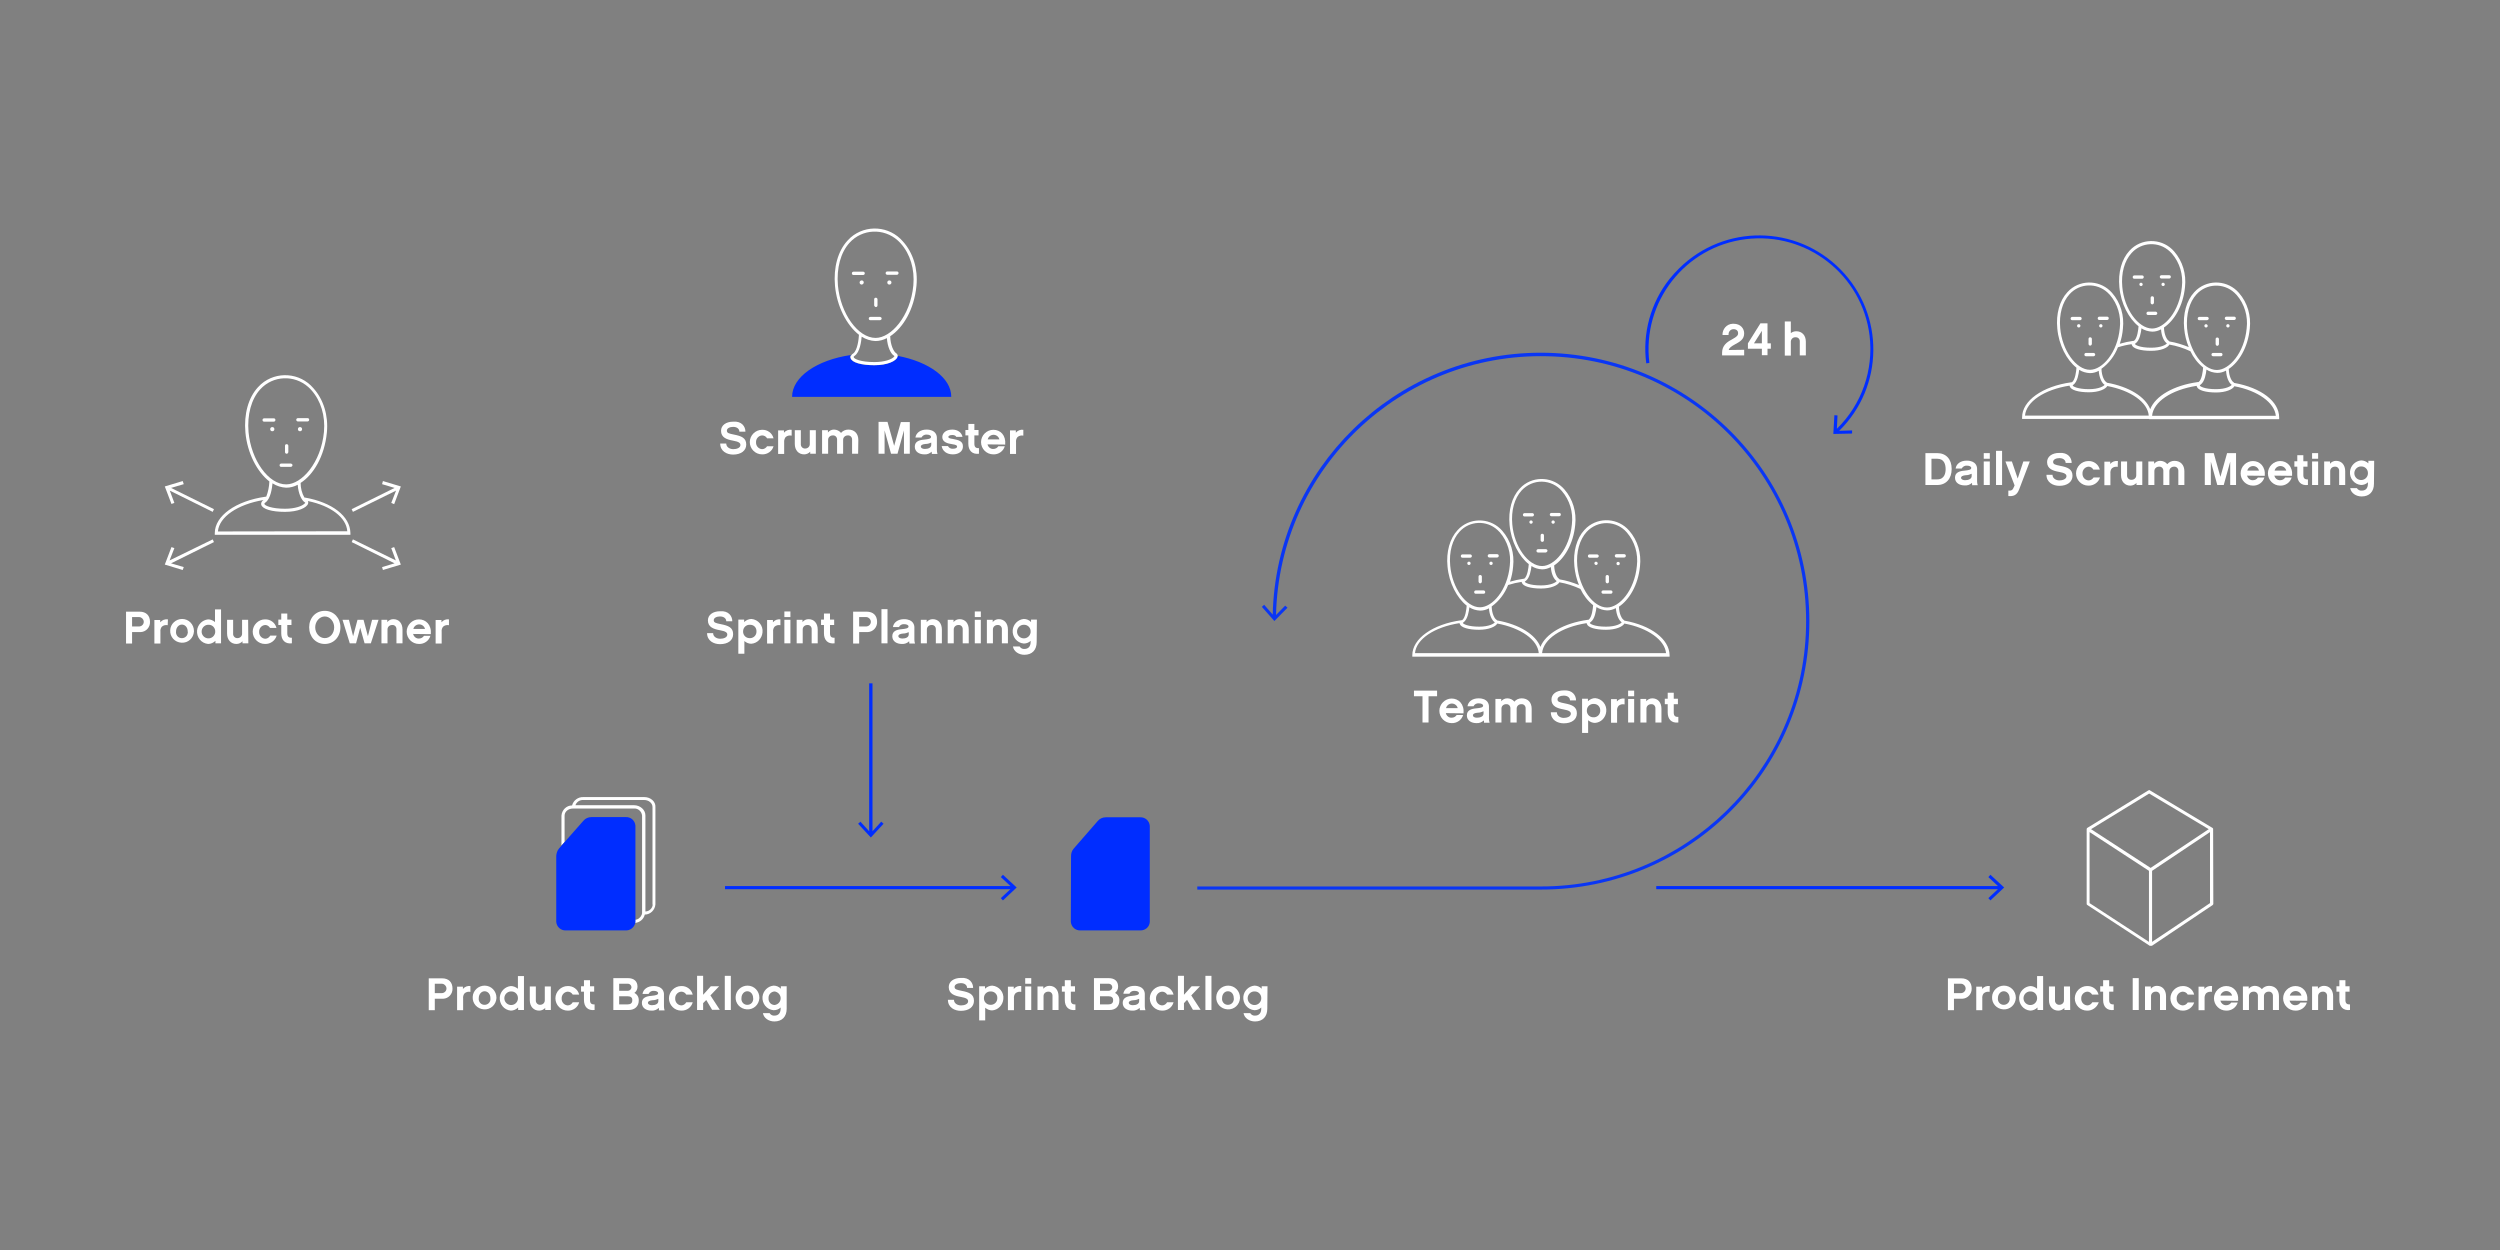 <?xml version="1.0" encoding="utf-8"?>
<!-- Generator: Adobe Illustrator 25.3.1, SVG Export Plug-In . SVG Version: 6.00 Build 0)  -->
<svg version="1.1" id="Ebene_1" xmlns="http://www.w3.org/2000/svg" xmlns:xlink="http://www.w3.org/1999/xlink" x="0px" y="0px"
	 viewBox="0 0 1200 600" style="enable-background:new 0 0 1200 600;" xml:space="preserve">
<rect x="0" y="0" width="1200" height="600" fill="#808080" stroke="none"/>
<style type="text/css">
	.st0{fill:#FFFFFF;}
	.st1{fill:none;}
	.st2{fill:#002DFF;}
	.st3{fill:#0A36F4;}
</style>
<g id="Illustration">
	<path class="st0" d="M1062.3,397.9c0-0.1,0-0.2-0.1-0.2c0,0,0-0.1,0-0.1l0,0c-0.1-0.1-0.1-0.2-0.2-0.2l0,0l-30-18
		c-0.2-0.2-0.5-0.2-0.8,0l-29.3,18l0,0c-0.1,0.1-0.2,0.1-0.2,0.2l0,0c0,0,0,0.1,0,0.1c0,0.1-0.1,0.2-0.1,0.2c0,0,0,0,0,0v35.9
		c0,0.3,0.1,0.5,0.3,0.6l30,19.6h0.1h0.1c0.1,0,0.2,0,0.3,0c0.1,0,0.2,0,0.3,0h0.1h0.1l29.2-19.6c0.2-0.1,0.3-0.4,0.3-0.6
		L1062.3,397.9C1062.3,398,1062.3,398,1062.3,397.9z M1031.6,380.9l28.6,17.1l-27.9,18.6l-28.6-18.6L1031.6,380.9z M1003,399.4
		l28.5,18.6v34.1l-28.5-18.6V399.4z M1033,452.1V418l27.8-18.6v34.1L1033,452.1z"/>
	<path class="st1" d="M419.6,173.8c4.9,0,8.3-1.3,9.4-2.5c0.1-0.1,0.2-0.3,0.2-0.4c0,0-0.1-0.1-0.1-0.1c-1.5-1-3.2-4.3-3.5-8.5
		c-1.7,0.9-3.6,1.4-5.5,1.4c-2.4-0.1-4.6-0.8-6.6-2.1c-0.2,2.2-0.8,7.5-3.4,9.2c-0.1,0.1-0.6,0.4-0.5,0.7
		C409.9,172.3,413.1,173.8,419.6,173.8z"/>
	<path class="st1" d="M438.3,137c0.7-7.7-1.5-15.1-6.1-20.2c-5.9-6.8-16.2-7.6-23-1.8c-0.5,0.4-1,0.9-1.4,1.4
		c-4.3,4.7-6.4,12.2-5.6,20.5c1.2,13.4,9.6,25.2,18.1,25.2C427.6,162.2,436.9,151.8,438.3,137z M426.8,136.6c-0.6,0-1-0.4-1-1
		s0.4-1,1-1s1,0.4,1,1C427.8,136.2,427.4,136.6,426.8,136.6L426.8,136.6z M425.8,130.4h4.6c0.4,0,0.8,0.3,0.8,0.8s-0.3,0.8-0.8,0.8
		h-4.6c-0.4,0-0.8-0.3-0.8-0.8S425.4,130.4,425.8,130.4z M419.6,143.7c0-0.4,0.3-0.8,0.8-0.8s0.8,0.3,0.8,0.8v2.9
		c0,0.4-0.3,0.8-0.8,0.8s-0.8-0.3-0.8-0.8V143.7z M413.6,136.7c-0.6,0-1-0.4-1-1s0.4-1,1-1s1,0.4,1,1
		C414.6,136.2,414.1,136.6,413.6,136.7L413.6,136.7z M414.3,131.9h-4.6c-0.4,0-0.8-0.3-0.8-0.8s0.3-0.8,0.8-0.8h4.6
		c0.4,0,0.8,0.3,0.8,0.8S414.7,131.9,414.3,131.9z M417.1,152.9c0-0.4,0.3-0.7,0.8-0.8h4.6c0.4,0,0.8,0.3,0.8,0.8s-0.3,0.8-0.8,0.8
		h-4.5C417.5,153.6,417.1,153.3,417.1,152.9L417.1,152.9z"/>
	<path class="st2" d="M430.8,170.8c0,0.2,0,0.3-0.1,0.5c-0.6,2-4.9,4-11.1,4s-10.8-1.3-11.4-3.4c-0.2-0.5-0.1-1.1,0.2-1.5
		c-16.3,2.4-28.2,10.5-28.2,20.1h76.4C456.7,181.4,445.8,173.6,430.8,170.8z"/>
	<path class="st0" d="M408.3,171.9c0.6,2.1,5.1,3.4,11.4,3.4s10.5-2,11.1-4c0-0.2,0.1-0.3,0.1-0.5c0-0.5-0.3-1-0.8-1.3
		c-1.1-0.7-2.7-3.8-2.8-8.1c6.1-4,11.5-12.7,12.6-24.2c0.8-8.1-1.6-15.9-6.5-21.3c-6.4-7.5-17.7-8.3-25.1-1.9c-0.5,0.5-1,1-1.5,1.5
		c-4.6,5-6.8,12.9-6,21.7c0.9,9.9,5.6,18.9,11.5,23.5l0,0c-0.1,2-0.7,7.5-2.8,9c-0.4,0.2-0.7,0.5-0.9,0.9
		C408.2,170.9,408.1,171.4,408.3,171.9z M402.2,137c-0.7-8.3,1.3-15.8,5.6-20.5c6.1-6.7,16.4-7.1,23.1-1.1c0.5,0.5,1,0.9,1.4,1.4
		c4.6,5.1,6.8,12.4,6.1,20.2c-1.4,14.8-10.7,25.2-18.1,25.2C411.8,162.2,403.4,150.4,402.2,137z M410.2,170.8c2.6-1.7,3.2-7,3.4-9.2
		c2,1.3,4.3,2,6.6,2.1c1.9,0,3.8-0.5,5.5-1.4c0.3,4.3,1.9,7.6,3.5,8.5c0,0,0.1,0.1,0.1,0.1c0,0.2-0.1,0.3-0.2,0.4
		c-1.1,1.2-4.5,2.5-9.4,2.5c-6.5,0-9.7-1.5-9.9-2.3C409.6,171.2,410.1,170.9,410.2,170.8L410.2,170.8z"/>
	<path class="st0" d="M423.2,152.9c0-0.4-0.3-0.7-0.8-0.8h-4.6c-0.4,0-0.8,0.3-0.8,0.8s0.3,0.8,0.8,0.8h4.6
		C422.9,153.6,423.2,153.3,423.2,152.9z"/>
	<path class="st0" d="M414.3,130.4h-4.6c-0.4,0-0.8,0.3-0.8,0.8s0.3,0.8,0.8,0.8h4.6c0.4,0,0.8-0.3,0.8-0.8S414.7,130.4,414.3,130.4
		z"/>
	<path class="st0" d="M420.4,147.4c0.4,0,0.8-0.3,0.8-0.8v-2.9c0-0.4-0.3-0.8-0.8-0.8s-0.8,0.3-0.8,0.8v2.9
		C419.7,147,420,147.3,420.4,147.4C420.4,147.4,420.4,147.4,420.4,147.4z"/>
	<path class="st0" d="M413.6,134.6c-0.6,0-1,0.5-1,1c0,0.6,0.5,1,1,1s1-0.5,1-1C414.6,135,414.2,134.6,413.6,134.6z"/>
	<circle class="st0" cx="426.9" cy="135.6" r="1"/>
	<path class="st0" d="M425.9,131.9h4.6c0.4,0,0.8-0.3,0.8-0.8s-0.3-0.8-0.8-0.8h-4.6c-0.4,0-0.8,0.3-0.8,0.8
		S425.5,131.9,425.9,131.9z"/>
	<path class="st0" d="M712.9,284.2c0-0.4-0.3-0.8-0.8-0.8h-3.7c-0.4,0-0.8,0.3-0.8,0.8s0.3,0.8,0.8,0.8h3.7
		C712.6,285,712.9,284.7,712.9,284.2z"/>
	<path class="st0" d="M705.6,266.1H702c-0.4,0-0.8,0.3-0.8,0.8s0.3,0.8,0.8,0.8h3.7c0.4,0,0.8-0.3,0.8-0.8S706.1,266.1,705.6,266.1
		L705.6,266.1z"/>
	<path class="st0" d="M710.5,280c0.4,0,0.7-0.3,0.8-0.8v-2.4c0-0.4-0.3-0.8-0.8-0.8s-0.8,0.3-0.8,0.8v2.4
		C709.8,279.7,710.1,280,710.5,280z"/>
	<circle class="st0" cx="705.1" cy="270.4" r="0.8"/>
	<circle class="st0" cx="715.7" cy="270.4" r="0.8"/>
	<path class="st0" d="M714.9,267.6h3.7c0.4,0,0.8-0.3,0.8-0.8s-0.3-0.8-0.8-0.8h-3.7c-0.4,0-0.8,0.3-0.8,0.8
		S714.5,267.6,714.9,267.6z"/>
	<path class="st0" d="M769.5,285h3.7c0.4,0,0.8-0.3,0.8-0.8s-0.3-0.8-0.8-0.8h-3.7c-0.4,0-0.8,0.3-0.8,0.8S769.1,285,769.5,285z"/>
	<path class="st0" d="M767.4,266.9c0-0.4-0.3-0.7-0.8-0.8H763c-0.4,0-0.8,0.3-0.8,0.8s0.3,0.8,0.8,0.8h3.7
		C767.1,267.6,767.4,267.3,767.4,266.9z"/>
	<path class="st0" d="M771.5,280c0.4,0,0.8-0.3,0.8-0.8v-2.4c0-0.4-0.3-0.8-0.8-0.8s-0.8,0.3-0.8,0.8v2.4
		C770.8,279.7,771.1,280,771.5,280z"/>
	<path class="st0" d="M779.7,297.9c-0.1-0.2-0.3-0.3-0.4-0.4c-0.7-0.4-2.1-2.6-2.2-6.3c4.8-3.2,9.2-10.2,10.1-19.4
		c0.7-6.2-1.1-12.4-5.2-17.1c-5.2-6-14.3-6.7-20.3-1.5c-0.4,0.4-0.8,0.8-1.2,1.2c-3.7,4-5.5,10.4-4.8,17.4c0.3,3.1,1,6.1,2.2,9
		c-3-1.2-6.1-2.2-9.3-2.7c-0.1-0.2-0.3-0.3-0.4-0.4c-0.7-0.4-2.1-2.6-2.2-6.3c4.8-3.2,9.2-10.2,10.1-19.4c0.7-6.2-1.1-12.4-5.2-17.1
		c-5.2-6-14.3-6.7-20.3-1.5c-0.4,0.4-0.8,0.8-1.2,1.2c-3.7,4-5.5,10.4-4.8,17.4c0.7,7.9,4.5,15.1,9.2,18.8c-0.1,1.5-0.6,5.9-2.2,7h0
		c-0.1,0-0.2,0-0.3,0c-2.2,0.3-4.4,0.8-6.5,1.4c0.8-2.4,1.3-4.8,1.5-7.3c0.7-6.2-1.1-12.4-5.2-17.1c-5.2-6-14.3-6.7-20.3-1.5
		c-0.4,0.4-0.8,0.8-1.2,1.2c-3.7,4-5.5,10.4-4.8,17.4c0.7,7.9,4.5,15.1,9.2,18.8c-0.1,1.6-0.6,5.9-2.2,7l0,0c-0.1,0-0.2,0-0.3,0
		c-13.9,1.9-23.6,8.9-23.6,16.8v0.7h61l0,0h62.5v-0.8C801.2,306.8,792.6,300.2,779.7,297.9z M778.4,298.7c-0.3,0.6-2.7,2.1-7.5,2.1
		c-5.7,0-7.8-1.4-7.8-1.8c0,0,0.1-0.2,0.4-0.4c2-1.4,2.6-5.3,2.8-7.2c1.5,1,3.3,1.5,5.1,1.6c1.5,0,2.9-0.4,4.2-1.1
		C775.9,295.3,777.1,297.8,778.4,298.7z M761.6,255.3c2.5-2.7,6.1-4.3,9.8-4.2c3.7,0.1,7.1,1.7,9.5,4.5c3.8,4.4,5.5,10.2,4.8,16
		c-1.1,11.8-8.4,20-14.3,20c-6.7,0-13.3-9.3-14.3-20C756.5,265,758.2,259,761.6,255.3L761.6,255.3z M725.9,251.7
		c-0.6-6.6,1-12.5,4.5-16.3c2.5-2.7,6.1-4.3,9.8-4.2c3.7,0.1,7.1,1.7,9.5,4.5c3.8,4.4,5.5,10.2,4.8,16c-1.1,11.8-8.4,20-14.3,20
		C733.5,271.7,726.8,262.3,725.9,251.7z M732.3,278.9c2-1.4,2.6-5.3,2.8-7.2c1.5,1,3.3,1.5,5.1,1.6c1.5,0,2.9-0.4,4.2-1.1
		c0.2,3.3,1.5,5.9,2.8,6.7c-0.3,0.6-2.7,2.1-7.5,2.1c-5.7,0-7.8-1.4-7.8-1.8C731.9,279.2,732,279,732.3,278.9L732.3,278.9z
		 M730.4,279.3c0,0.1,0,0.3,0.1,0.4c0.5,1.7,4.1,2.8,9.2,2.8c4.7,0,8-1.5,8.8-3c3.5,0.6,6.9,1.7,10.1,3.2l0,0c1.4,3,3.5,5.7,6.1,7.8
		c-0.1,1.6-0.6,5.9-2.2,7l0,0c-0.1,0-0.2,0-0.3,0c-11.6,1.6-20.3,6.7-22.8,13c-2.3-5.9-10.1-10.8-20.8-12.7
		c-0.1-0.2-0.3-0.3-0.4-0.4c-0.7-0.4-2.1-2.6-2.2-6.3c3.6-2.6,6.3-6.2,7.9-10.3C726.1,280.1,728.3,279.6,730.4,279.3L730.4,279.3z
		 M696.1,271.5c-0.6-6.6,1-12.5,4.5-16.3c4.8-5.3,13-5.6,18.2-0.8c0.4,0.4,0.7,0.7,1.1,1.1c3.8,4.4,5.5,10.2,4.8,16
		c-1.1,11.8-8.4,20-14.3,20C703.7,291.5,697,282.2,696.1,271.5L696.1,271.5z M702.5,298.7c2-1.4,2.6-5.3,2.8-7.2
		c1.5,1,3.3,1.5,5.2,1.6c1.5,0,2.9-0.4,4.2-1.1c0.2,3.3,1.5,5.9,2.8,6.7c-0.3,0.6-2.7,2.1-7.5,2.1c-5.3,0-7.8-1.3-7.8-1.8
		C702.1,299,702.2,298.9,702.5,298.7L702.5,298.7z M679.2,313.5c0.6-6.7,9.2-12.5,21.4-14.4c0,0.1,0,0.3,0.1,0.4
		c0.5,1.7,4.2,2.8,9.2,2.8c4.7,0,8-1.5,8.8-3c11.3,2.1,19.4,7.8,19.9,14.2L679.2,313.5z M740.2,313.5c0.6-6.7,9.2-12.5,21.4-14.4
		c0,0.1,0,0.3,0.1,0.4c0.5,1.7,4.1,2.8,9.2,2.8c4.7,0,8-1.5,8.8-3c11.3,2.1,19.4,7.9,20,14.2L740.2,313.5z"/>
	<path class="st0" d="M766.1,269.6c-0.5,0-0.8,0.4-0.8,0.8s0.4,0.8,0.8,0.8c0.5,0,0.8-0.4,0.8-0.8c0,0,0,0,0,0
		C766.9,270,766.6,269.7,766.1,269.6z"/>
	<circle class="st0" cx="776.7" cy="270.5" r="0.8"/>
	<path class="st0" d="M775.9,267.6h3.7c0.4,0,0.8-0.3,0.8-0.8s-0.3-0.8-0.8-0.8h-3.7c-0.4,0-0.8,0.3-0.8,0.8
		S775.5,267.6,775.9,267.6z"/>
	<path class="st0" d="M742.8,264.4c0-0.4-0.3-0.8-0.8-0.8h-3.7c-0.4,0-0.8,0.3-0.8,0.8s0.3,0.8,0.8,0.8h3.7
		C742.4,265.1,742.7,264.8,742.8,264.4z"/>
	<path class="st0" d="M735.5,246.3h-3.7c-0.4,0-0.8,0.3-0.8,0.8s0.3,0.8,0.8,0.8h3.7c0.4,0,0.8-0.3,0.8-0.8S735.9,246.3,735.5,246.3
		z"/>
	<path class="st0" d="M740.3,260.1c0.4,0,0.8-0.3,0.8-0.8V257c0-0.4-0.3-0.8-0.8-0.8s-0.8,0.3-0.8,0.8v2.4
		C739.6,259.8,739.9,260.1,740.3,260.1C740.3,260.1,740.3,260.1,740.3,260.1z"/>
	<path class="st0" d="M734.9,249.8c-0.5,0-0.8,0.4-0.8,0.8v0c0,0.5,0.4,0.8,0.8,0.8c0.5,0,0.8-0.4,0.8-0.8S735.4,249.8,734.9,249.8
		C734.9,249.8,734.9,249.8,734.9,249.8z"/>
	<path class="st0" d="M745.5,249.8c-0.5,0-0.8,0.4-0.8,0.8v0c0,0.5,0.4,0.8,0.8,0.8c0.5,0,0.8-0.4,0.8-0.8
		C746.3,250.1,745.9,249.8,745.5,249.8z"/>
	<path class="st0" d="M744.7,247.8h3.7c0.4,0,0.8-0.3,0.8-0.8s-0.3-0.8-0.8-0.8h-3.7c-0.4,0-0.8,0.3-0.8,0.8
		S744.3,247.8,744.7,247.8z"/>
	<path class="st0" d="M1005.7,170.2c0-0.4-0.3-0.7-0.7-0.8c0,0,0,0,0,0h-3.7c-0.4,0-0.8,0.3-0.8,0.8s0.3,0.8,0.8,0.8l0,0h3.7
		C1005.4,170.9,1005.7,170.6,1005.7,170.2z"/>
	<path class="st0" d="M998.4,152.1h-3.7c-0.4,0-0.8,0.3-0.8,0.8s0.3,0.8,0.8,0.8h3.7c0.4,0,0.8-0.3,0.8-0.8S998.8,152.1,998.4,152.1
		z"/>
	<path class="st0" d="M1003.3,165.9c0.4,0,0.7-0.3,0.8-0.8v-2.4c0-0.4-0.3-0.8-0.8-0.8s-0.8,0.3-0.8,0.8v2.4
		C1002.5,165.6,1002.9,165.9,1003.3,165.9z"/>
	<circle class="st0" cx="997.8" cy="156.4" r="0.8"/>
	<circle class="st0" cx="1008.4" cy="156.4" r="0.8"/>
	<path class="st0" d="M1007.7,153.6h3.7c0.4,0,0.8-0.3,0.8-0.8s-0.3-0.8-0.8-0.8h-3.7c-0.4,0-0.8,0.3-0.8,0.8
		S1007.2,153.6,1007.7,153.6z"/>
	<path class="st0" d="M1062.3,171h3.7c0.4,0,0.8-0.3,0.8-0.8s-0.3-0.8-0.8-0.8h-3.7c-0.4,0-0.8,0.3-0.8,0.8S1061.9,171,1062.3,171
		L1062.3,171z"/>
	<path class="st0" d="M1060.2,152.9c0-0.4-0.3-0.8-0.8-0.8h-3.7c-0.4,0-0.8,0.3-0.8,0.8s0.3,0.8,0.8,0.8h3.7
		C1059.8,153.6,1060.2,153.3,1060.2,152.9C1060.2,152.9,1060.2,152.9,1060.2,152.9z"/>
	<path class="st0" d="M1064.3,166c0.4,0,0.7-0.3,0.8-0.8v-2.4c0-0.4-0.3-0.8-0.8-0.8s-0.8,0.3-0.8,0.8v2.4
		C1063.6,165.7,1063.9,166,1064.3,166z"/>
	<path class="st0" d="M1072.4,183.8c-0.1-0.2-0.3-0.3-0.4-0.4c-0.7-0.4-2.1-2.6-2.2-6.3c4.8-3.2,9.2-10.2,10.1-19.4
		c0.7-6.2-1.1-12.4-5.2-17.1c-5.2-6-14.3-6.7-20.3-1.5c-0.4,0.4-0.8,0.8-1.2,1.2c-3.7,4-5.5,10.4-4.8,17.4c0.3,3.1,1,6.1,2.2,8.9
		c-3-1.2-6.1-2.2-9.3-2.7c-0.1-0.2-0.3-0.3-0.4-0.4c-0.7-0.4-2.1-2.6-2.2-6.3c4.8-3.2,9.2-10.2,10.1-19.4c0.7-6.2-1.1-12.4-5.2-17.1
		c-5.2-6-14.3-6.7-20.3-1.5c-0.4,0.4-0.8,0.8-1.2,1.2c-3.7,4-5.5,10.4-4.8,17.4c0.7,7.9,4.5,15.1,9.2,18.8c-0.1,1.5-0.6,5.9-2.2,7
		l0,0c-0.1,0-0.2,0-0.3,0c-2.2,0.3-4.4,0.8-6.5,1.4c0.8-2.4,1.3-4.8,1.5-7.3c0.7-6.2-1.1-12.4-5.2-17.1c-5.2-6-14.3-6.7-20.3-1.5
		c-0.4,0.4-0.8,0.8-1.2,1.2c-3.7,4-5.5,10.4-4.8,17.4c0.7,7.9,4.5,15.1,9.2,18.8c-0.1,1.6-0.6,5.9-2.2,7l0,0c-0.1,0-0.2,0-0.3,0
		c-13.9,1.9-23.6,8.9-23.6,16.8v0.8h61v0.1h62.4v-0.8C1094,192.7,1085.4,186.1,1072.4,183.8z M1071.2,184.7
		c-0.3,0.6-2.7,2.1-7.5,2.1c-5.7,0-7.8-1.4-7.8-1.8c0,0,0.1-0.2,0.4-0.4c2-1.4,2.6-5.3,2.8-7.2c1.5,1,3.3,1.5,5.2,1.6
		c1.5,0,2.9-0.4,4.2-1.1C1068.7,181.3,1069.9,183.8,1071.2,184.7z M1054.3,141.3c4.8-5.3,13-5.6,18.2-0.8c0.4,0.4,0.7,0.7,1.1,1.1
		c3.8,4.4,5.5,10.2,4.8,16c-1.1,11.8-8.4,20-14.3,20c-6.7,0-13.3-9.3-14.3-20C1049.3,150.9,1050.9,145,1054.3,141.3z M1018.7,137.7
		c-0.6-6.6,1-12.5,4.5-16.3c4.8-5.3,13-5.6,18.2-0.8c0.4,0.4,0.7,0.7,1.1,1.1c3.8,4.4,5.5,10.2,4.8,16c-1.1,11.8-8.4,20-14.3,20
		C1026.3,157.6,1019.6,148.3,1018.7,137.7L1018.7,137.7z M1025.1,164.8c2-1.4,2.6-5.3,2.8-7.2c1.5,1,3.3,1.5,5.2,1.6
		c1.5,0,2.9-0.4,4.2-1.1c0.2,3.3,1.5,5.9,2.8,6.7c-0.3,0.6-2.7,2.1-7.5,2.1c-5.7,0-7.8-1.4-7.8-1.8
		C1024.7,165.1,1024.8,165,1025.1,164.8L1025.1,164.8z M1023.2,165.2c0,0.1,0,0.3,0.1,0.4c0.5,1.7,4.1,2.8,9.2,2.8
		c4.7,0,8-1.4,8.8-3c3.5,0.6,6.9,1.7,10.1,3.2l0,0c1.4,3,3.5,5.7,6.1,7.8c-0.1,1.6-0.6,5.9-2.2,7h-0.1c-0.1,0-0.2,0-0.3,0
		c-11.6,1.6-20.3,6.7-22.8,13c-2.3-5.9-10.1-10.8-20.8-12.7c-0.1-0.2-0.3-0.3-0.4-0.4c-0.7-0.4-2.1-2.6-2.2-6.3
		c3.6-2.6,6.3-6.2,7.9-10.3C1018.8,166,1021,165.5,1023.2,165.2L1023.2,165.2z M988.9,157.5c-0.6-6.6,1-12.5,4.5-16.3
		c4.8-5.3,13-5.6,18.2-0.8c0.4,0.4,0.7,0.7,1.1,1.1c3.8,4.4,5.5,10.2,4.8,16c-1.1,11.8-8.4,20-14.3,20
		C996.5,177.5,989.8,168.1,988.9,157.5L988.9,157.5z M995.2,184.7c2-1.4,2.6-5.3,2.8-7.2c1.5,1,3.3,1.5,5.2,1.6
		c1.5,0,2.9-0.4,4.2-1.1c0.2,3.3,1.5,5.9,2.8,6.7c-0.3,0.6-2.7,2.1-7.5,2.1c-5.3,0-7.8-1.3-7.8-1.8
		C994.9,185,994.9,184.9,995.2,184.7L995.2,184.7z M972,199.5c0.6-6.7,9.2-12.5,21.4-14.4c0,0.1,0,0.3,0.1,0.4
		c0.5,1.7,4.1,2.8,9.2,2.8c4.7,0,8-1.5,8.8-3c11.3,2.1,19.4,7.8,19.9,14.2L972,199.5z M1033,199.6c0.6-6.7,9.2-12.5,21.4-14.4
		c0,0.1,0,0.3,0.1,0.4c0.5,1.7,4.2,2.8,9.2,2.8c4.7,0,8-1.5,8.8-3c11.3,2.1,19.3,7.9,19.9,14.2L1033,199.6z"/>
	<path class="st0" d="M1058.9,155.6c-0.5,0-0.8,0.4-0.8,0.8c0,0.5,0.4,0.8,0.8,0.8c0.5,0,0.8-0.4,0.8-0.8c0,0,0,0,0,0
		C1059.7,156,1059.3,155.6,1058.9,155.6z"/>
	<circle class="st0" cx="1069.4" cy="156.4" r="0.8"/>
	<path class="st0" d="M1068.7,153.6h3.7c0.4,0,0.8-0.3,0.8-0.8s-0.3-0.8-0.8-0.8h-3.7c-0.4,0-0.8,0.3-0.8,0.8
		S1068.3,153.6,1068.7,153.6z"/>
	<path class="st0" d="M1035.5,150.4c0-0.4-0.3-0.7-0.7-0.8c0,0,0,0,0,0h-3.7c-0.4,0-0.8,0.3-0.8,0.8s0.3,0.8,0.8,0.8h3.7
		C1035.2,151.1,1035.5,150.8,1035.5,150.4z"/>
	<path class="st0" d="M1028.2,132.2h-3.7c-0.4,0-0.8,0.3-0.8,0.8s0.3,0.8,0.8,0.8h3.7c0.4,0,0.8-0.3,0.8-0.8
		S1028.7,132.2,1028.2,132.2z"/>
	<path class="st0" d="M1033.1,146.1c0.4,0,0.7-0.3,0.8-0.8V143c0-0.4-0.3-0.8-0.8-0.8s-0.8,0.3-0.8,0.8v2.4
		C1032.4,145.8,1032.7,146.1,1033.1,146.1z"/>
	<path class="st0" d="M1027.7,135.7c-0.5,0-0.8,0.4-0.8,0.8c0,0.5,0.4,0.8,0.8,0.8c0.5,0,0.8-0.4,0.8-0.8
		C1028.5,136.1,1028.1,135.7,1027.7,135.7C1027.7,135.7,1027.7,135.7,1027.7,135.7z"/>
	<path class="st0" d="M1038.3,135.7c-0.5,0-0.8,0.4-0.8,0.8c0,0.5,0.4,0.8,0.8,0.8c0.5,0,0.8-0.4,0.8-0.8
		C1039.1,136.1,1038.7,135.7,1038.3,135.7C1038.3,135.7,1038.3,135.7,1038.3,135.7z"/>
	<path class="st0" d="M1037.5,133.7h3.7c0.4,0,0.8-0.3,0.8-0.8s-0.3-0.8-0.8-0.8h-3.7c-0.4,0-0.8,0.3-0.8,0.8
		S1037.1,133.7,1037.5,133.7z"/>
	<path class="st1" d="M309.3,384.1H280c-1.7-0.1-3.2,0.9-3.8,2.5h28.1c3,0,5.5,2.2,5.5,4.9v46.1c1.8-0.1,3.4-1.5,3.5-3.3v-46.7
		C313.2,385.6,311.5,384.1,309.3,384.1z"/>
	<path class="st1" d="M283.8,392.3h16.5c2.4-0.1,4.5,1.7,4.6,4.1v45.2c1.4-0.2,2.6-1.1,3.1-2.4c0-0.1,0.1-0.2,0.1-0.4
		c0-0.2,0.1-0.3,0.1-0.5v-46.7c-0.2-2-2-3.5-4-3.4H275c-2.2,0-4,1.5-4,3.4v12.7l8.9-10.1C280.9,392.9,282.3,392.3,283.8,392.3z"/>
	<path class="st0" d="M309.3,382.6H280c-2.5-0.1-4.8,1.6-5.4,4c-2.7,0-4.9,2.2-5.1,4.9v14.4l1.5-1.7v-12.7c0-1.9,1.8-3.4,4-3.4h29.2
		c2-0.2,3.8,1.3,4,3.4v46.7c0,0.2,0,0.3-0.1,0.5c0,0.1,0,0.2-0.1,0.4c-0.5,1.3-1.7,2.3-3.1,2.4v0.9c0,0.2,0,0.4-0.1,0.6
		c2.3-0.2,4.2-1.8,4.7-4c2.7,0,4.9-2.2,5.1-4.9v-46.7C314.8,384.8,312.3,382.6,309.3,382.6z M313.3,434.2c-0.1,1.8-1.7,3.3-3.5,3.3
		v-46.1c0-2.7-2.5-4.9-5.5-4.9h-28.1c0.6-1.6,2.1-2.6,3.8-2.5h29.2c2.2,0,4,1.5,4,3.4V434.2z"/>
	<path class="st2" d="M305,441.5v-45.2c-0.2-2.4-2.2-4.2-4.6-4.1h-16.5c-1.5,0-2.9,0.6-3.9,1.8l-8.9,10.1l-1.5,1.7l-1.2,1.4
		c-0.9,1-1.3,2.3-1.4,3.6v31.7c0.2,2.4,2.2,4.2,4.6,4.1h28.7c2.2,0.1,4.1-1.4,4.6-3.5c0-0.2,0.1-0.4,0.1-0.6L305,441.5z"/>
	<path class="st2" d="M514,442.5c0.2,2.4,2.2,4.2,4.6,4.1h28.7c2.4,0.1,4.5-1.7,4.6-4.1v-46.1c-0.2-2.4-2.2-4.2-4.6-4.1h-16.5
		c-1.5,0-2.9,0.6-3.9,1.8l-11.5,13.2c-0.9,1-1.3,2.3-1.3,3.6L514,442.5z"/>
	<polygon class="st2" points="481.4,419.9 480.4,421 485,425.3 348,425.3 348,426.8 485,426.8 480.4,431.1 481.4,432.2 488,426 	"/>
	<polygon class="st2" points="955.4,419.9 954.4,421 959,425.3 795,425.3 795,426.8 959,426.8 954.4,431.1 955.4,432.2 962,426 	"/>
	<polygon class="st2" points="423,394.4 418.8,399 418.8,328 417.2,328 417.2,399 413,394.4 411.9,395.4 418,402 424.1,395.4 	"/>
	<path class="st0" d="M140.4,223.3c0-0.4-0.3-0.7-0.8-0.8H135c-0.4,0-0.8,0.3-0.8,0.8s0.3,0.8,0.8,0.8h4.6
		C140,224.1,140.4,223.7,140.4,223.3C140.4,223.3,140.4,223.3,140.4,223.3z"/>
	<path class="st0" d="M131.4,200.8h-4.6c-0.4,0-0.8,0.3-0.8,0.8s0.3,0.8,0.8,0.8h4.6c0.4,0,0.8-0.3,0.8-0.8S131.9,200.8,131.4,200.8
		z"/>
	<path class="st0" d="M137.6,217.8c0.4,0,0.7-0.3,0.8-0.8v-3c0-0.4-0.3-0.8-0.8-0.8s-0.8,0.3-0.8,0.8v3
		C136.8,217.4,137.1,217.8,137.6,217.8z"/>
	<path class="st0" d="M146.2,238.8h-0.1c-1.2-2.1-1.8-4.5-1.8-7c6.1-3.9,11.5-12.7,12.6-24.2c0.8-8.1-1.6-15.9-6.5-21.3
		c-6.4-7.5-17.7-8.3-25.1-1.9c-0.5,0.5-1,1-1.5,1.5c-4.6,5-6.8,12.9-6,21.7c0.9,9.9,5.6,18.9,11.5,23.5l0,0c-0.1,2.5-0.6,5-1.5,7.3
		c-0.1,0-0.2,0-0.2,0c-14.4,2-24.5,9.2-24.5,17.5v0.8h65.1v-0.8C168.1,247.8,159.5,241.1,146.2,238.8z M119.3,207.4
		c-0.7-8.3,1.3-15.8,5.6-20.5c6.1-6.7,16.4-7.1,23.1-1.1c0.5,0.5,1,0.9,1.4,1.4c4.6,5.1,6.8,12.4,6.1,20.1
		c-1.4,14.8-10.7,25.2-18.1,25.2C128.9,232.6,120.5,220.8,119.3,207.4L119.3,207.4z M130.8,232c2,1.3,4.3,2,6.6,2.1
		c1.9,0,3.8-0.5,5.5-1.4c0.3,4.3,1.9,7.6,3.5,8.5c0,0,0.1,0.1,0.1,0.1l0,0c0,0.2-0.1,0.3-0.3,0.4c-1.1,1.2-4.5,2.5-9.4,2.5
		c-6.5,0-9.7-1.5-9.9-2.3c-0.1-0.2,0.4-0.6,0.5-0.7C129.9,239.5,130.6,234.2,130.8,232z M104.6,255.1c0.6-7,9.4-13,21.9-15.1
		c-1.3,0.9-1.2,1.8-1.1,2.3c0.6,2.1,5.1,3.4,11.4,3.4s10.5-2,11.1-4c0.1-0.4,0.1-0.8-0.1-1.2c11.1,2.3,18.4,7.9,18.9,14.5
		L104.6,255.1z"/>
	<path class="st0" d="M130.7,205c-0.6,0-1,0.4-1,1s0.4,1,1,1s1-0.4,1-1S131.3,205,130.7,205z"/>
	<path class="st0" d="M144,205c-0.6,0-1,0.4-1,1s0.4,1,1,1s1-0.4,1-1S144.6,205,144,205z"/>
	<path class="st0" d="M143,202.3h4.6c0.4,0,0.8-0.3,0.8-0.8s-0.3-0.8-0.8-0.8H143c-0.4,0-0.8,0.3-0.8,0.8S142.6,202.3,143,202.3z"/>
	<polygon class="st0" points="169.4,245.7 190.1,235.5 187.8,241.4 189.2,242 192.4,233.5 183.8,230.9 183.4,232.4 189.4,234.2 
		168.8,244.4 	"/>
	<polygon class="st0" points="88.2,232.4 87.7,230.9 79.1,233.5 82.3,241.9 83.7,241.4 81.5,235.5 102.1,245.7 102.7,244.4 
		82.1,234.2 	"/>
	<polygon class="st0" points="187.8,263.1 190,269 169.4,258.9 168.8,260.2 189.4,270.4 183.4,272.2 183.8,273.6 192.4,271 
		189.2,262.6 	"/>
	<polygon class="st0" points="102.1,258.9 81.4,269 83.7,263.1 82.3,262.6 79.1,271 87.7,273.6 88.2,272.2 82.1,270.4 102.7,260.2 	
		"/>
	<path class="st2" d="M882.8,206.8c21.6-21.2,21.9-55.8,0.7-77.4s-55.8-21.9-77.4-0.7c-1.7,1.7-3.3,3.4-4.8,5.3
		c-9,11.4-13,26-11.1,40.4l1.5-0.2c-3.6-29.2,17.1-55.8,46.3-59.4c29.2-3.6,55.8,17.1,59.4,46.3c2,16.5-3.8,33.1-15.7,44.7l0.3-6.4
		l-1.5-0.1l-0.5,9l9-0.2v-1.5L882.8,206.8z"/>
	<path class="st0" d="M67,303.4h-3.6v5.5h-2.9v-15.3H67c3.2,0,5,1.9,5,4.9c0.1,2.6-1.9,4.8-4.5,4.9C67.4,303.4,67.2,303.4,67,303.4z
		 M63.4,296.2v4.5h3.5c1.2-0.1,2.2-1.1,2.1-2.4c-0.1-1.1-1-2-2.1-2.1H63.4z"/>
	<path class="st0" d="M80.5,300.1c-1-0.2-2,0-2.8,0.7c-0.6,0.7-0.8,1.6-0.7,2.5v5.6h-2.9v-11.3h2.8v1.1c0.9-1.1,2.3-1.6,3.7-1.4
		L80.5,300.1z"/>
	<path class="st0" d="M93.1,303.1c-0.2,3.2-2.8,5.6-6,5.4s-5.6-2.8-5.4-6c0.1-3,2.7-5.4,5.7-5.4c3.2,0,5.7,2.6,5.7,5.8
		C93.1,303,93.1,303.1,93.1,303.1z M90.1,303.1c0-2-1.3-3.3-2.8-3.3s-2.8,1.4-2.8,3.3c-0.2,1.5,0.8,3,2.4,3.2c1.5,0.2,3-0.8,3.2-2.4
		C90.2,303.7,90.2,303.4,90.1,303.1z"/>
	<path class="st0" d="M106.2,308.8h-2.8v-1.2c-0.9,0.9-2.2,1.5-3.5,1.5c-3.3-0.3-5.6-3.2-5.3-6.5c0.3-2.8,2.5-5,5.3-5.3
		c1.2,0,2.4,0.5,3.3,1.3v-6.1h2.9V308.8z M100.4,299.9c-1.8-0.2-3.4,1.1-3.6,2.9c-0.2,1.8,1.1,3.4,2.9,3.6c1.8,0.2,3.4-1.1,3.6-2.9
		c0-0.1,0-0.2,0-0.3C103.4,301.5,102.1,300,100.4,299.9L100.4,299.9z"/>
	<path class="st0" d="M119.2,308.8h-2.8v-1c-0.7,0.8-1.8,1.3-2.9,1.3c-2.7,0-4.5-2-4.5-5v-6.6h2.9v6.6c-0.1,1.1,0.7,2.1,1.8,2.2
		c0.1,0,0.2,0,0.3,0c1.2,0,2.2-0.9,2.2-2.1c0,0,0-0.1,0-0.1v-6.6h2.9L119.2,308.8z"/>
	<path class="st0" d="M127.2,309.1c-3.3,0-5.9-2.7-5.9-5.9s2.7-5.9,5.9-5.9c2.6-0.1,4.9,1.6,5.5,4.1h-3.1c-0.5-0.9-1.4-1.4-2.3-1.4
		c-1.7,0.1-3,1.6-2.9,3.3c-0.1,1.7,1.2,3.2,2.9,3.3c1,0,1.9-0.6,2.4-1.5h3.1C132.1,307.5,129.8,309.2,127.2,309.1z"/>
	<path class="st0" d="M140.1,308.8c-3.3,0.4-5.1-1.6-5.1-4.8v-4h-1.4v-2.6h1.4v-2.9h2.9v2.9h2v2.6h-2v4c0,1.6,0.7,2.2,2.2,2.1
		L140.1,308.8z"/>
	<path class="st0" d="M163.4,301.1c0,4.5-3.1,8-7.5,8s-7.5-3.5-7.5-8s3.1-7.9,7.5-7.9S163.4,296.7,163.4,301.1z M160.4,301.1
		c0-2.8-2-5.2-4.5-5.2s-4.6,2.4-4.6,5.2s2,5.2,4.6,5.2S160.4,304,160.4,301.1L160.4,301.1z"/>
	<path class="st0" d="M178,308.8h-3l-2.1-7.5l-2,7.5h-3l-3.5-11.3h3.1l2,7.9l2.1-7.9h2.9l2.1,7.9l2-7.9h3.1L178,308.8z"/>
	<path class="st0" d="M193.2,308.8h-2.9v-6.6c0.1-1.1-0.6-2.1-1.7-2.2c-0.1,0-0.2,0-0.4,0c-1.2,0-2.2,0.9-2.2,2.1c0,0,0,0.1,0,0.1
		v6.6h-2.9v-11.3h2.8v1.1c0.7-0.9,1.8-1.4,2.9-1.4c2.7,0,4.4,2,4.4,5V308.8z"/>
	<path class="st0" d="M198.3,304.3c0.3,1.3,1.5,2.3,2.8,2.2c1,0,1.9-0.5,2.4-1.3h3.1c-0.7,2.4-3,4-5.5,3.9c-3.3,0-5.9-2.7-5.9-5.9
		s2.7-5.9,5.9-5.9c3.3,0,6.1,2.6,5.7,7.1L198.3,304.3z M204,301.9c-0.3-1.3-1.5-2.2-2.8-2.2c-1.3,0-2.5,0.9-2.8,2.2H204z"/>
	<path class="st0" d="M215.5,300.1c-1-0.2-2,0-2.8,0.7c-0.6,0.7-0.8,1.6-0.7,2.5v5.6h-2.9v-11.3h2.8v1.1c0.9-1.1,2.3-1.6,3.6-1.4
		L215.5,300.1z"/>
	<path class="st0" d="M357.8,207.2h-2.9c0-1.3-1.1-2.3-3-2.3c-1.5,0-3,0.6-3,1.8s1,1.4,3.4,1.9c3.6,0.7,5.9,1.6,5.9,4.8
		c0,2.9-2.5,4.8-6.3,4.8c-3,0-6.2-1.6-6.2-5.3h2.9c0,1.8,1.8,2.7,3.4,2.7s3.4-0.6,3.4-2c0-1-0.8-1.6-3.6-2.1s-5.7-1.4-5.7-4.7
		c0-2.6,2.3-4.4,5.9-4.4C356,202.1,357.8,204.7,357.8,207.2z"/>
	<path class="st0" d="M365.8,218.1c-3.3,0-5.9-2.7-5.9-5.9s2.7-5.9,5.9-5.9c2.6-0.1,4.9,1.6,5.5,4.1h-3.1c-0.5-0.9-1.4-1.4-2.4-1.4
		c-1.7,0.1-3,1.6-2.9,3.3c-0.1,1.7,1.2,3.2,2.9,3.3c1,0,1.9-0.6,2.4-1.4h3.1C370.7,216.5,368.4,218.2,365.8,218.1z"/>
	<path class="st0" d="M379.9,209.1c-1-0.2-2,0-2.8,0.7c-0.5,0.7-0.8,1.6-0.7,2.5v5.6h-2.9v-11.3h2.8v1.1c0.9-1.1,2.3-1.6,3.7-1.4
		V209.1z"/>
	<path class="st0" d="M391.7,217.8h-2.8v-1c-0.7,0.8-1.8,1.3-2.9,1.3c-2.7,0-4.5-2-4.5-5v-6.6h2.9v6.6c-0.1,1.1,0.7,2.1,1.8,2.2
		c0.1,0,0.2,0,0.3,0c1.2,0,2.2-0.9,2.2-2.1c0,0,0-0.1,0-0.1v-6.6h2.9V217.8z"/>
	<path class="st0" d="M411.9,217.8H409v-6.6c0.1-1.1-0.6-2.1-1.7-2.2c-0.1,0-0.2,0-0.4,0c-1.2,0-2.2,0.9-2.2,2.1c0,0,0,0.1,0,0.1
		v6.6h-2.9v-6.6c0.1-1.1-0.6-2.1-1.7-2.2c-0.1,0-0.2,0-0.4,0c-1.2,0-2.2,0.9-2.2,2.1c0,0,0,0.1,0,0.1v6.6h-2.9v-11.3h2.8v1.1
		c0.7-0.9,1.8-1.4,2.9-1.4c1.3,0,2.6,0.6,3.4,1.6c0.8-1,2.1-1.6,3.5-1.6c3,0,4.8,2,4.8,5L411.9,217.8z"/>
	<path class="st0" d="M436.8,217.8h-2.9v-11.2l-3.1,11.2h-3.1l-3.1-11.2v11.2h-2.9v-15.3h4.3l3.2,11.5l3.2-11.4h4.3V217.8z"/>
	<path class="st0" d="M447.2,216.8c-0.9,0.9-2.2,1.4-3.5,1.3c-2.4,0-4.6-1.2-4.6-3.7s2.1-3.2,4.6-3.4c1.9-0.2,3.2-0.4,3.2-1.3
		c0-0.6-0.8-1.1-2.1-1.1c-1-0.1-2,0.5-2.5,1.4h-2.9c0.3-2.2,2.4-3.8,5.3-3.8c4.6,0,5,3,5,3.9v5.9c0,0.6,0.1,1.3,0.3,1.9h-2.7
		C447.3,217.5,447.2,217.1,447.2,216.8z M447.1,212.4c-0.9,0.4-1.8,0.7-2.8,0.7c-1.4,0.1-2.3,0.5-2.3,1.3c0,0.6,0.8,1.1,1.9,1.1
		c1.7,0,3.1-0.6,3.1-2V212.4z"/>
	<path class="st0" d="M457.4,218.1c-2.9,0-5-1.5-5.4-4h3c0.5,0.9,1.4,1.4,2.4,1.3c1.2,0,2-0.4,2-1s-0.4-0.9-2.4-1.2
		s-4.7-0.9-4.7-3.4c0-1.8,1.6-3.6,4.8-3.6c2.6,0,4.5,1.4,4.9,3.5h-3c-0.2-0.5-0.8-0.9-1.9-0.9c-1.3,0-1.9,0.5-1.9,0.9
		c0,0.6,0.8,0.8,2.2,1c2.8,0.5,4.8,1.1,4.8,3.5C462.3,216.5,460.3,218.1,457.4,218.1z"/>
	<path class="st0" d="M469.9,217.8c-3.3,0.4-5.1-1.6-5.1-4.8v-4h-1.4v-2.6h1.4v-2.9h2.9v2.9h2v2.6h-2v4c0,1.6,0.7,2.2,2.2,2.1
		L469.9,217.8z"/>
	<path class="st0" d="M474,213.3c0.3,1.3,1.5,2.3,2.8,2.2c1,0,1.9-0.5,2.4-1.3h3.1c-0.7,2.4-3,4-5.5,3.9c-3.3,0-5.9-2.7-5.9-5.9
		s2.7-5.9,5.9-5.9l0,0c3.4,0,6.1,2.6,5.7,7.1L474,213.3z M479.7,210.9c-0.3-1.3-1.5-2.2-2.8-2.2c-1.3,0-2.5,0.9-2.8,2.2H479.7z"/>
	<path class="st0" d="M491.2,209.1c-1-0.2-2,0-2.8,0.7c-0.6,0.7-0.8,1.6-0.7,2.5v5.6h-2.9v-11.3h2.8v1.1c0.9-1.1,2.3-1.6,3.6-1.4
		L491.2,209.1z"/>
	<path class="st0" d="M685.7,334.2v12.6h-2.9v-12.6h-4.1v-2.7h11.1v2.7H685.7z"/>
	<path class="st0" d="M694,342.3c0.3,1.3,1.5,2.3,2.8,2.2c1,0,1.9-0.5,2.4-1.3h3.1c-0.7,2.4-3,4-5.5,3.9c-3.3,0-5.9-2.7-5.9-5.9
		s2.7-5.9,5.9-5.9c3.3,0,6.1,2.6,5.7,7.1L694,342.3z M699.7,339.9c-0.3-1.3-1.5-2.2-2.8-2.2c-1.3,0-2.5,0.9-2.8,2.2H699.7z"/>
	<path class="st0" d="M712.2,345.8c-0.9,0.9-2.2,1.4-3.5,1.3c-2.4,0-4.6-1.2-4.6-3.7s2.1-3.2,4.6-3.4c1.9-0.2,3.2-0.4,3.2-1.3
		c0-0.6-0.8-1.1-2.1-1.1c-1.1-0.1-2.1,0.5-2.5,1.4h-2.9c0.3-2.2,2.3-3.8,5.3-3.8c4.6,0,5,3,5,3.9v5.9c0,0.6,0.1,1.3,0.3,1.9h-2.7
		C712.4,346.5,712.3,346.1,712.2,345.8z M712.1,341.4c-0.9,0.4-1.8,0.7-2.8,0.7c-1.4,0.1-2.3,0.5-2.3,1.3c0,0.6,0.7,1.1,1.9,1.1
		c1.7,0,3.2-0.6,3.2-2V341.4z"/>
	<path class="st0" d="M735.2,346.8h-2.9v-6.6c0.1-1.1-0.6-2.1-1.7-2.2c-0.1,0-0.2,0-0.4,0c-1.2,0-2.2,0.9-2.2,2.1c0,0,0,0.1,0,0.1
		v6.6h-3v-6.6c0.1-1.1-0.6-2.1-1.7-2.2c-0.1,0-0.2,0-0.4,0c-1.2,0-2.2,0.9-2.2,2.1c0,0,0,0.1,0,0.1v6.6h-2.9v-11.3h2.8v1.1
		c0.7-0.9,1.8-1.4,2.9-1.4c1.3,0,2.6,0.6,3.4,1.6c0.8-1,2.1-1.6,3.5-1.6c3,0,4.8,2,4.8,5L735.2,346.8z"/>
	<path class="st0" d="M756.5,336.2h-2.9c0-1.3-1.1-2.3-3-2.3c-1.5,0-3,0.6-3,1.8s1,1.4,3.4,1.9c3.6,0.7,5.9,1.6,5.9,4.8
		c0,3-2.5,4.8-6.3,4.8c-3,0-6.2-1.6-6.2-5.3h2.9c0,1.8,1.8,2.7,3.3,2.7s3.4-0.6,3.4-2c0-1-0.8-1.6-3.6-2.1s-5.7-1.4-5.7-4.7
		c0-2.6,2.3-4.4,5.9-4.4C754.7,331.1,756.5,333.7,756.5,336.2z"/>
	<path class="st0" d="M765.6,347c-1.2,0-2.4-0.5-3.3-1.3v6.1h-2.9v-16.4h2.8v1.2c0.9-0.9,2.2-1.5,3.5-1.5c3.3,0.3,5.7,3.2,5.3,6.5
		C770.7,344.5,768.5,346.8,765.6,347z M765.2,337.9c-1.8-0.2-3.4,1.1-3.5,2.9c-0.2,1.8,1.1,3.4,2.9,3.5c1.8,0.2,3.4-1.1,3.5-2.9
		c0-0.1,0-0.2,0-0.3c0.1-1.7-1.1-3.1-2.8-3.2C765.3,337.9,765.3,337.9,765.2,337.9L765.2,337.9z"/>
	<path class="st0" d="M779.7,338.1c-1-0.2-2,0-2.8,0.7c-0.6,0.7-0.8,1.6-0.7,2.5v5.6h-2.9v-11.3h2.8v1.1c0.9-1.1,2.3-1.6,3.7-1.4
		V338.1z"/>
	<path class="st0" d="M784.4,334.2h-2.9v-2.7h2.9V334.2z M784.4,346.8h-2.9v-11.3h2.9V346.8z"/>
	<path class="st0" d="M797.5,346.8h-2.9v-6.6c0.1-1.1-0.6-2.1-1.7-2.2c-0.1,0-0.2,0-0.4,0c-1.2,0-2.2,0.9-2.2,2.1c0,0,0,0.1,0,0.1
		v6.6h-2.9v-11.3h2.8v1.1c0.7-0.9,1.8-1.4,2.9-1.4c2.7,0,4.4,2,4.4,5V346.8z"/>
	<path class="st0" d="M805.6,346.8c-3.3,0.4-5.1-1.6-5.1-4.8v-4h-1.4v-2.6h1.4v-2.9h2.9v2.9h2v2.6h-2v4c0,1.6,0.7,2.2,2.2,2.1V346.8
		z"/>
	<path class="st0" d="M837.2,167.9v2.7h-10.6v-1.3c0-3.4,2.3-5.1,4.6-6.3c2.8-1.5,3.1-2.2,3.1-3.1s-0.6-1.9-2.2-1.9
		c-1.4,0-2.4,1.1-2.4,2.5c0,0.1,0,0.2,0,0.3h-2.9c-0.1-2.8,2-5.3,4.9-5.4c0.1,0,0.3,0,0.4,0c3.5,0,5.1,2.4,5.1,4.6
		c0,2.9-2,4-4.6,5.4c-1.5,0.8-2.7,1.7-2.8,2.6L837.2,167.9z"/>
	<path class="st0" d="M848.4,167.4v3.1h-2.7v-3.1H839v-2.6l6-9.6h3.4v9.6h1.6v2.6H848.4z M845.7,158.8l-3.8,6h3.8V158.8z"/>
	<path class="st0" d="M866.8,170.6h-2.9v-6.6c0.1-1.1-0.7-2.1-1.8-2.1c-0.1,0-0.2,0-0.3,0c-1.1-0.1-2.1,0.8-2.2,2c0,0.1,0,0.1,0,0.2
		v6.6h-2.9v-16.4h2.9v5.6c0.7-0.6,1.7-0.9,2.6-0.9c2.8,0,4.6,2,4.6,5V170.6z"/>
	<path class="st0" d="M929.9,232.8h-5.7v-15.3h5.7c4.2,0,6.9,2.9,6.9,7.6S934.1,232.8,929.9,232.8z M929.9,220.2h-2.8v9.9h2.8
		c3.5,0,4-3.1,4-4.9C933.9,222.9,933.2,220.2,929.9,220.2L929.9,220.2z"/>
	<path class="st0" d="M946.5,231.8c-0.9,0.9-2.2,1.3-3.5,1.2c-2.4,0-4.6-1.2-4.6-3.7s2.1-3.2,4.6-3.4c1.9-0.2,3.2-0.4,3.2-1.3
		c0-0.6-0.8-1.1-2.1-1.1c-1-0.1-2,0.5-2.5,1.4h-2.9c0.3-2.2,2.3-3.8,5.3-3.8c4.6,0,5,3,5,3.9v6c0,0.6,0.1,1.3,0.3,1.9h-2.7
		C946.7,232.5,946.6,232.1,946.5,231.8z M946.4,227.4c-0.9,0.4-1.8,0.7-2.8,0.7c-1.4,0.1-2.3,0.5-2.3,1.3c0,0.6,0.8,1.1,1.9,1.1
		c1.7,0,3.2-0.6,3.2-2V227.4z"/>
	<path class="st0" d="M955.1,220.2h-2.9v-2.7h2.9V220.2z M955.1,232.8h-2.9v-11.3h2.9V232.8z"/>
	<path class="st0" d="M961,232.8h-2.9v-16.4h2.9V232.8z"/>
	<path class="st0" d="M969.2,234.9c-1.1,2.9-2.8,3.4-5.2,3.2v-2.6c1.5,0.1,2.1-0.3,2.6-1.6l0.4-0.9l-4.4-11.5h3.1l2.8,8.2l2.7-8.2
		h3.1L969.2,234.9z"/>
	<path class="st0" d="M994.4,222.2h-2.9c0-1.3-1.1-2.3-3-2.3c-1.5,0-3,0.6-3,1.8s1,1.4,3.4,1.9c3.6,0.7,5.9,1.6,5.9,4.8
		c0,2.9-2.5,4.8-6.3,4.8c-3,0-6.2-1.6-6.2-5.3h2.9c0,1.8,1.8,2.7,3.3,2.7s3.4-0.6,3.4-2c0-1-0.8-1.6-3.6-2.1s-5.7-1.4-5.7-4.7
		c0-2.6,2.3-4.4,5.9-4.4C992.6,217.1,994.4,219.7,994.4,222.2z"/>
	<path class="st0" d="M1002.4,233.1c-3.3,0-5.9-2.7-5.9-5.9s2.7-5.9,5.9-5.9c2.6-0.1,4.9,1.6,5.5,4.1h-3.1c-0.5-0.9-1.4-1.4-2.3-1.4
		c-1.7,0.1-3,1.6-2.9,3.3c-0.1,1.7,1.2,3.2,2.9,3.3c1,0,1.9-0.6,2.4-1.4h3.1C1007.3,231.5,1005,233.2,1002.4,233.1z"/>
	<path class="st0" d="M1016.5,224.1c-1-0.2-2,0-2.8,0.7c-0.6,0.7-0.8,1.6-0.7,2.5v5.6h-2.9v-11.3h2.8v1.1c0.9-1.1,2.3-1.6,3.7-1.4
		L1016.5,224.1z"/>
	<path class="st0" d="M1028.3,232.8h-2.8v-1c-0.7,0.8-1.8,1.3-2.9,1.3c-2.7,0-4.5-2-4.5-5v-6.6h2.9v6.6c-0.1,1.1,0.7,2.1,1.8,2.2
		c0.1,0,0.2,0,0.4,0c1.2,0,2.2-0.9,2.2-2.1c0,0,0-0.1,0-0.1v-6.6h2.9V232.8z"/>
	<path class="st0" d="M1048.5,232.8h-2.9v-6.6c0.1-1.1-0.6-2.1-1.7-2.2c-0.1,0-0.2,0-0.4,0c-1.2,0-2.2,0.9-2.2,2.1c0,0,0,0.1,0,0.1
		v6.6h-2.9v-6.6c0.1-1.1-0.6-2.1-1.7-2.2c-0.1,0-0.2,0-0.4,0c-1.2,0-2.2,0.9-2.2,2.1c0,0,0,0.1,0,0.1v6.6h-2.9v-11.3h2.8v1.1
		c0.7-0.9,1.8-1.4,2.9-1.4c1.3,0,2.6,0.6,3.4,1.6c0.8-1,2.1-1.6,3.4-1.6c3,0,4.8,2,4.8,5V232.8z"/>
	<path class="st0" d="M1073.4,232.8h-2.9v-11.2l-3.1,11.2h-3.1l-3.1-11.2v11.2h-2.9v-15.3h4.3l3.2,11.4l3.2-11.4h4.3V232.8z"/>
	<path class="st0" d="M1078.6,228.3c0.3,1.3,1.5,2.3,2.8,2.2c1,0,1.9-0.5,2.4-1.3h3.1c-0.7,2.4-3,4-5.5,3.9c-3.3,0-5.9-2.7-5.9-5.9
		s2.7-5.9,5.9-5.9c3.3,0,6.1,2.6,5.7,7.1L1078.6,228.3z M1084.3,225.9c-0.3-1.3-1.5-2.2-2.8-2.2c-1.3,0-2.5,0.9-2.8,2.2H1084.3z"/>
	<path class="st0" d="M1091.7,228.3c0.3,1.3,1.5,2.3,2.8,2.2c1,0,1.9-0.5,2.4-1.3h3.1c-0.7,2.4-3,4-5.5,3.9c-3.3,0-5.9-2.7-5.9-5.9
		s2.7-5.9,5.9-5.9c3.3,0,6.1,2.6,5.7,7.1L1091.7,228.3z M1097.4,225.9c-0.3-1.3-1.5-2.2-2.8-2.2c-1.3,0-2.5,0.9-2.8,2.2H1097.4z"/>
	<path class="st0" d="M1107.8,232.8c-3.3,0.4-5.1-1.6-5.1-4.8v-4h-1.4v-2.6h1.4v-2.9h2.9v2.9h2v2.6h-2v4c0,1.6,0.7,2.2,2.2,2.1
		L1107.8,232.8z"/>
	<path class="st0" d="M1112.7,220.2h-2.9v-2.7h2.9V220.2z M1112.7,232.8h-2.9v-11.3h2.9V232.8z"/>
	<path class="st0" d="M1125.7,232.8h-2.9v-6.6c0.1-1.1-0.6-2.1-1.7-2.2c-0.1,0-0.2,0-0.4,0c-1.2,0-2.2,0.9-2.2,2.1c0,0,0,0.1,0,0.1
		v6.6h-2.9v-11.3h2.8v1.1c0.7-0.9,1.8-1.4,2.9-1.4c2.7,0,4.4,2,4.4,5L1125.7,232.8z"/>
	<path class="st0" d="M1139.5,232.2c0,3.8-2.2,6.1-5.9,6.1c-2.7,0-5.1-1.6-5.5-4h3.2c0.5,0.8,1.4,1.3,2.3,1.2c2.1,0,3-1.3,3-3.4
		v-0.6c-0.9,0.9-2.1,1.3-3.3,1.3c-3.3-0.3-5.6-3.2-5.3-6.5c0.3-2.8,2.5-5,5.3-5.3c1.3,0,2.6,0.5,3.5,1.4v-1.2h2.8L1139.5,232.2z
		 M1133.7,223.9c-1.8-0.2-3.4,1.1-3.6,2.9c-0.2,1.8,1.1,3.4,2.9,3.6c1.8,0.2,3.4-1.1,3.6-2.9c0-0.1,0-0.2,0-0.3
		C1136.7,225.5,1135.4,224,1133.7,223.9C1133.7,223.9,1133.7,223.9,1133.7,223.9L1133.7,223.9z"/>
	<path class="st0" d="M941.5,479.4h-3.6v5.5H935v-15.3h6.4c3.2,0,5,1.9,5,4.9c0.1,2.6-1.9,4.8-4.5,4.9
		C941.8,479.4,941.6,479.4,941.5,479.4z M937.9,472.2v4.5h3.5c1.2-0.1,2.2-1.1,2.1-2.4c-0.1-1.1-1-2-2.1-2.1H937.9z"/>
	<path class="st0" d="M955,476.1c-1-0.2-2,0-2.8,0.7c-0.6,0.7-0.8,1.6-0.7,2.5v5.6h-2.9v-11.3h2.8v1.1c0.9-1.1,2.3-1.6,3.7-1.4
		L955,476.1z"/>
	<path class="st0" d="M967.6,479.1c-0.2,3.2-2.8,5.6-6,5.4s-5.6-2.8-5.4-6c0.1-3,2.7-5.4,5.7-5.4c3.2,0,5.7,2.6,5.7,5.8
		C967.6,479,967.6,479.1,967.6,479.1z M964.6,479.1c0-2-1.3-3.3-2.8-3.3s-2.8,1.4-2.8,3.3c-0.2,1.5,0.8,3,2.4,3.2
		c1.5,0.2,3-0.8,3.2-2.4C964.7,479.7,964.7,479.4,964.6,479.1L964.6,479.1z"/>
	<path class="st0" d="M980.7,484.8H978v-1.2c-0.9,0.9-2.2,1.5-3.5,1.5c-3.3-0.3-5.6-3.2-5.3-6.5c0.3-2.8,2.5-5,5.3-5.3
		c1.2,0,2.4,0.5,3.3,1.3v-6.1h2.9L980.7,484.8z M974.9,475.9c-1.8-0.2-3.4,1.1-3.6,2.9c-0.2,1.8,1.1,3.4,2.9,3.6
		c1.8,0.2,3.4-1.1,3.6-2.9c0-0.1,0-0.2,0-0.3C977.9,477.5,976.6,476,974.9,475.9L974.9,475.9z"/>
	<path class="st0" d="M993.7,484.8h-2.8v-1c-0.7,0.8-1.8,1.3-2.9,1.3c-2.7,0-4.5-2-4.5-5v-6.6h2.9v6.6c-0.1,1.1,0.7,2.1,1.8,2.2
		c0.1,0,0.2,0,0.3,0c1.2,0,2.2-0.9,2.2-2.1c0,0,0-0.1,0-0.1v-6.6h2.9L993.7,484.8z"/>
	<path class="st0" d="M1001.8,485.1c-3.3,0-5.9-2.7-5.9-5.9s2.7-5.9,5.9-5.9c2.6-0.1,4.9,1.6,5.5,4.1h-3.1c-0.5-0.9-1.4-1.4-2.3-1.4
		c-1.7,0.1-3,1.6-2.9,3.3c-0.1,1.7,1.2,3.2,2.9,3.3c1,0,1.9-0.6,2.4-1.5h3.1C1006.6,483.5,1004.3,485.2,1001.8,485.1z"/>
	<path class="st0" d="M1014.6,484.8c-3.3,0.4-5.1-1.6-5.1-4.8v-4h-1.4v-2.6h1.4v-2.9h2.9v2.9h2v2.6h-2v4c0,1.6,0.7,2.2,2.2,2.1
		V484.8z"/>
	<path class="st0" d="M1026.6,484.8h-2.9v-15.3h2.9V484.8z"/>
	<path class="st0" d="M1039.7,484.8h-2.9v-6.6c0.1-1.1-0.6-2.1-1.7-2.2c-0.1,0-0.2,0-0.4,0c-1.2,0-2.2,0.9-2.2,2.1c0,0,0,0.1,0,0.1
		v6.6h-2.9v-11.3h2.8v1.1c0.7-0.9,1.8-1.4,2.9-1.4c2.7,0,4.4,2,4.4,5L1039.7,484.8z"/>
	<path class="st0" d="M1047.7,485.1c-3.3,0-5.9-2.7-5.9-5.9s2.7-5.9,5.9-5.9l0,0c2.6-0.1,4.9,1.6,5.5,4.1h-3.1
		c-0.5-0.9-1.4-1.4-2.4-1.4c-1.7,0.1-3,1.6-2.9,3.3c-0.1,1.7,1.2,3.2,2.9,3.3c1,0,1.9-0.6,2.4-1.4h3.1
		C1052.5,483.5,1050.2,485.2,1047.7,485.1z"/>
	<path class="st0" d="M1061.7,476.1c-1-0.2-2,0-2.8,0.7c-0.5,0.7-0.8,1.6-0.7,2.5v5.6h-2.9v-11.3h2.8v1.1c0.9-1.1,2.3-1.6,3.7-1.4
		L1061.7,476.1z"/>
	<path class="st0" d="M1065.8,480.3c0.3,1.3,1.5,2.3,2.8,2.2c1,0,1.9-0.5,2.4-1.3h3.1c-0.7,2.4-3,4-5.5,3.9c-3.3,0-5.9-2.7-5.9-5.9
		s2.7-5.9,5.9-5.9c3.3,0,6.1,2.6,5.7,7.1L1065.8,480.3z M1071.4,477.9c-0.3-1.3-1.5-2.2-2.8-2.2c-1.3,0-2.5,0.9-2.8,2.2H1071.4z"/>
	<path class="st0" d="M1093.9,484.8h-2.9v-6.6c0.1-1.1-0.6-2.1-1.7-2.2c-0.1,0-0.3,0-0.4,0c-1.2,0-2.2,0.9-2.2,2.1c0,0,0,0.1,0,0.1
		v6.6h-2.9v-6.6c0.1-1.1-0.6-2.1-1.7-2.2c-0.1,0-0.3,0-0.4,0c-1.2,0-2.2,0.9-2.2,2.1c0,0,0,0.1,0,0.1v6.6h-2.9v-11.3h2.8v1.1
		c0.7-0.9,1.8-1.4,2.9-1.4c1.3,0,2.6,0.6,3.4,1.6c0.8-1,2.1-1.6,3.4-1.6c3,0,4.8,2,4.8,5L1093.9,484.8z"/>
	<path class="st0" d="M1099,480.3c0.3,1.3,1.5,2.3,2.8,2.2c1,0,1.9-0.5,2.4-1.3h3.1c-0.7,2.4-3,4-5.5,3.9c-3.3,0-5.9-2.7-5.9-5.9
		s2.7-5.9,5.9-5.9l0,0c3.3,0,6.1,2.6,5.7,7.1L1099,480.3z M1104.7,477.9c-0.3-1.3-1.5-2.2-2.8-2.2c-1.3,0-2.5,0.9-2.8,2.2H1104.7z"
		/>
	<path class="st0" d="M1119.9,484.8h-2.9v-6.6c0.1-1.1-0.6-2.1-1.7-2.2c-0.1,0-0.3,0-0.4,0c-1.2,0-2.2,0.9-2.2,2.1c0,0,0,0.1,0,0.1
		v6.6h-2.9v-11.3h2.8v1.1c0.7-0.9,1.8-1.4,2.9-1.4c2.7,0,4.4,2,4.4,5L1119.9,484.8z"/>
	<path class="st0" d="M1128,484.8c-3.3,0.4-5.1-1.6-5.1-4.8v-4h-1.4v-2.6h1.4v-2.9h2.9v2.9h2v2.6h-2v4c0,1.6,0.7,2.2,2.2,2.1
		L1128,484.8z"/>
	<path class="st0" d="M467.1,474.2h-2.9c0-1.3-1.1-2.3-3-2.3c-1.5,0-3,0.6-3,1.8s1,1.4,3.4,1.9c3.6,0.7,5.9,1.6,5.9,4.8
		c0,3-2.5,4.8-6.3,4.8c-3,0-6.2-1.6-6.2-5.3h2.9c0,1.8,1.8,2.7,3.4,2.7s3.4-0.6,3.4-2c0-1-0.8-1.6-3.6-2.1s-5.7-1.4-5.7-4.7
		c0-2.6,2.3-4.4,5.9-4.4C465.3,469.1,467.1,471.7,467.1,474.2z"/>
	<path class="st0" d="M476.2,485c-1.2,0-2.4-0.5-3.3-1.3v6.1H470v-16.4h2.8v1.2c0.9-0.9,2.2-1.5,3.5-1.5c3.3,0.3,5.7,3.2,5.3,6.5
		C481.3,482.5,479.1,484.8,476.2,485z M475.8,475.9c-1.8-0.2-3.4,1.1-3.5,2.9c-0.2,1.8,1.1,3.4,2.9,3.5c1.8,0.2,3.4-1.1,3.5-2.9
		c0-0.1,0-0.2,0-0.4C478.8,477.5,477.6,476,475.8,475.9C475.9,475.9,475.9,475.9,475.8,475.9L475.8,475.9z"/>
	<path class="st0" d="M490.2,476.1c-1-0.2-2,0-2.8,0.7c-0.6,0.7-0.8,1.6-0.7,2.5v5.6h-2.9v-11.3h2.8v1.1c0.9-1.1,2.3-1.6,3.6-1.4
		L490.2,476.1z"/>
	<path class="st0" d="M495,472.2h-2.9v-2.7h2.9L495,472.2z M495,484.8h-2.9v-11.3h2.9L495,484.8z"/>
	<path class="st0" d="M508.1,484.8h-2.9v-6.6c0.1-1.1-0.6-2.1-1.7-2.2c-0.1,0-0.2,0-0.4,0c-1.2,0-2.2,0.9-2.2,2.1c0,0,0,0.1,0,0.1
		v6.6H498v-11.3h2.8v1.1c0.7-0.9,1.8-1.4,2.9-1.4c2.7,0,4.4,2,4.4,5V484.8z"/>
	<path class="st0" d="M516.2,484.8c-3.3,0.4-5.1-1.6-5.1-4.8v-4h-1.4v-2.6h1.4v-2.9h2.9v2.9h2v2.6h-2v4c0,1.6,0.7,2.2,2.2,2.1
		L516.2,484.8z"/>
	<path class="st0" d="M532.6,484.8h-7.5v-15.3h7c3.1,0,4.6,1.6,4.6,4.1c0,1.2-0.5,2.3-1.5,3c1.4,0.7,2.2,2.1,2.1,3.7
		C537.3,483,535.5,484.8,532.6,484.8z M528,472.2v3.4h4.1c0.9,0,1.7-0.7,1.8-1.6c0,0,0-0.1,0-0.1c0-0.9-0.7-1.6-1.5-1.7
		c-0.1,0-0.2,0-0.2,0L528,472.2z M532.1,478.2H528v3.9h4.1c1.1,0,2.2-0.4,2.2-1.9C534.4,478.9,533.6,478.2,532.1,478.2L532.1,478.2z
		"/>
	<path class="st0" d="M547,483.8c-0.9,0.9-2.2,1.4-3.5,1.3c-2.4,0-4.6-1.2-4.6-3.7s2.1-3.2,4.6-3.4c1.9-0.2,3.2-0.4,3.2-1.3
		c0-0.6-0.8-1.1-2.1-1.1c-1.1-0.1-2.1,0.5-2.5,1.4h-2.9c0.3-2.2,2.4-3.8,5.3-3.8c4.6,0,5,3,5,3.9v5.9c0,0.6,0.1,1.3,0.3,1.9h-2.7
		C547.2,484.5,547.1,484.1,547,483.8z M546.9,479.4c-0.9,0.4-1.8,0.7-2.8,0.7c-1.4,0.1-2.3,0.5-2.3,1.3c0,0.6,0.8,1.1,1.9,1.1
		c1.7,0,3.1-0.6,3.1-2V479.4z"/>
	<path class="st0" d="M557.8,485.1c-3.3,0-5.9-2.7-5.9-5.9s2.7-5.9,5.9-5.9c2.6-0.1,4.9,1.6,5.5,4.1h-3.1c-0.5-0.9-1.4-1.4-2.4-1.4
		c-1.7,0.1-3,1.6-2.9,3.3c-0.1,1.7,1.2,3.2,2.9,3.3c1,0,1.9-0.6,2.4-1.5h3.1C562.7,483.5,560.4,485.2,557.8,485.1z"/>
	<path class="st0" d="M568.3,481.5v3.3h-2.9v-16.4h2.9v9.1l3.7-4.1h4l-4.2,4.4l4.5,6.9h-3.7l-2.8-4.8L568.3,481.5z"/>
	<path class="st0" d="M581.5,484.8h-2.9v-16.4h2.9V484.8z"/>
	<path class="st0" d="M595.2,479.1c-0.2,3.2-2.8,5.6-6,5.4s-5.6-2.8-5.4-6c0.1-3,2.7-5.4,5.7-5.4c3.2,0,5.7,2.6,5.7,5.8
		C595.2,479,595.2,479.1,595.2,479.1z M592.2,479.1c0-2-1.2-3.3-2.8-3.3s-2.8,1.4-2.8,3.3c-0.2,1.5,0.8,3,2.4,3.2
		c1.5,0.2,3-0.8,3.2-2.4C592.3,479.7,592.3,479.4,592.2,479.1L592.2,479.1z"/>
	<path class="st0" d="M608.3,484.2c0,3.8-2.2,6.1-5.9,6.1c-2.7,0-5.1-1.6-5.5-4h3.2c0.5,0.8,1.4,1.3,2.3,1.2c2,0,3-1.3,3-3.4v-0.5
		c-0.9,0.9-2.1,1.3-3.3,1.3c-3.3-0.3-5.6-3.2-5.3-6.5c0.3-2.8,2.5-5,5.3-5.3c1.3,0,2.6,0.5,3.5,1.5v-1.2h2.8L608.3,484.2z
		 M602.5,475.9c-1.8-0.2-3.4,1.1-3.6,2.9c-0.2,1.8,1.1,3.4,2.9,3.6c1.8,0.2,3.4-1.1,3.6-2.9c0-0.1,0-0.2,0-0.3
		C605.5,477.5,604.2,476,602.5,475.9C602.5,475.9,602.5,475.9,602.5,475.9z"/>
	<path class="st0" d="M212.3,479.4h-3.6v5.5h-2.9v-15.3h6.4c3.2,0,5,1.9,5,4.9c0.1,2.6-1.9,4.8-4.5,4.9
		C212.6,479.4,212.4,479.4,212.3,479.4z M208.7,472.2v4.5h3.5c1.2-0.1,2.2-1.1,2.1-2.4c-0.1-1.1-1-2-2.1-2.1H208.7z"/>
	<path class="st0" d="M225.8,476.1c-1-0.2-2,0-2.8,0.7c-0.6,0.7-0.8,1.6-0.7,2.5v5.6h-2.9v-11.3h2.8v1.1c0.9-1.1,2.3-1.6,3.6-1.4
		L225.8,476.1z"/>
	<path class="st0" d="M238.3,479.1c-0.2,3.2-2.8,5.6-6,5.4c-3.2-0.2-5.6-2.8-5.4-6c0.1-3,2.7-5.4,5.7-5.4c3.2,0,5.7,2.6,5.7,5.8
		C238.3,479,238.3,479.1,238.3,479.1z M235.4,479.1c0-2-1.3-3.3-2.8-3.3s-2.8,1.4-2.8,3.3c-0.2,1.5,0.8,3,2.4,3.2
		c1.5,0.2,3-0.8,3.2-2.4C235.4,479.7,235.4,479.4,235.4,479.1z"/>
	<path class="st0" d="M251.5,484.8h-2.8v-1.2c-0.9,0.9-2.2,1.5-3.5,1.5c-3.3-0.3-5.6-3.2-5.3-6.5c0.3-2.8,2.5-5,5.3-5.3
		c1.2,0,2.4,0.5,3.4,1.3v-6.1h2.9V484.8z M245.7,475.9c-1.8-0.2-3.4,1.1-3.6,2.9c-0.2,1.8,1.1,3.4,2.9,3.6s3.4-1.1,3.6-2.9
		c0-0.1,0-0.2,0-0.3C248.7,477.5,247.4,476,245.7,475.9L245.7,475.9z"/>
	<path class="st0" d="M264.5,484.8h-2.8v-1c-0.7,0.8-1.8,1.3-2.9,1.3c-2.7,0-4.5-2-4.5-5v-6.6h2.9v6.6c-0.1,1.1,0.7,2.1,1.8,2.2
		c0.1,0,0.2,0,0.3,0c1.2,0,2.2-0.9,2.2-2.1c0,0,0-0.1,0-0.1v-6.6h2.9V484.8z"/>
	<path class="st0" d="M272.5,485.1c-3.3,0-5.9-2.7-5.9-5.9s2.7-5.9,5.9-5.9c2.6-0.1,4.9,1.6,5.5,4.1h-3.1c-0.5-0.9-1.4-1.4-2.4-1.4
		c-1.7,0.1-3,1.6-2.9,3.3c-0.1,1.7,1.2,3.2,2.9,3.3c1,0,1.9-0.6,2.4-1.5h3.1C277.4,483.5,275.1,485.2,272.5,485.1z"/>
	<path class="st0" d="M285.4,484.8c-3.3,0.4-5.1-1.6-5.1-4.8v-4h-1.4v-2.6h1.4v-2.9h2.9v2.9h2v2.6h-2v4c0,1.6,0.7,2.2,2.2,2.1V484.8
		z"/>
	<path class="st0" d="M301.8,484.8h-7.4v-15.3h7c3,0,4.6,1.6,4.6,4.1c0,1.2-0.5,2.3-1.5,3c1.4,0.7,2.2,2.1,2.1,3.7
		C306.6,483,304.7,484.8,301.8,484.8z M297.2,472.2v3.4h4.1c0.9,0,1.7-0.7,1.8-1.6c0,0,0-0.1,0-0.1c0-0.9-0.7-1.6-1.5-1.7
		c-0.1,0-0.2,0-0.2,0L297.2,472.2z M301.3,478.2h-4.1v3.9h4.1c1.1,0,2.2-0.4,2.2-1.9C303.6,478.9,302.8,478.2,301.3,478.2
		L301.3,478.2z"/>
	<path class="st0" d="M316.2,483.8c-0.9,0.9-2.2,1.4-3.5,1.3c-2.4,0-4.6-1.2-4.6-3.7s2.1-3.2,4.6-3.4c1.9-0.2,3.2-0.4,3.2-1.3
		c0-0.6-0.8-1.1-2.1-1.1c-1.1-0.1-2,0.5-2.5,1.5h-2.9c0.3-2.2,2.4-3.8,5.3-3.8c4.6,0,5,3,5,3.9v5.9c0,0.6,0.1,1.3,0.3,1.9h-2.8
		C316.4,484.5,316.3,484.1,316.2,483.8z M316.1,479.4c-0.9,0.4-1.8,0.7-2.8,0.7c-1.4,0.1-2.3,0.5-2.3,1.3c0,0.6,0.8,1.1,1.9,1.1
		c1.7,0,3.1-0.6,3.1-2V479.4z"/>
	<path class="st0" d="M327,485.1c-3.3,0-5.9-2.7-5.9-5.9s2.7-5.9,5.9-5.9c2.6-0.1,4.9,1.6,5.5,4.1h-3.1c-0.5-0.9-1.4-1.4-2.4-1.4
		c-1.7,0.1-3,1.6-2.9,3.3c-0.1,1.7,1.2,3.2,2.9,3.3c1,0,1.9-0.6,2.4-1.5h3.1C331.9,483.5,329.6,485.2,327,485.1z"/>
	<path class="st0" d="M337.5,481.5v3.3h-2.9v-16.4h2.9v9.1l3.7-4.1h4l-4.2,4.4l4.5,6.9h-3.7L339,480L337.5,481.5z"/>
	<path class="st0" d="M350.8,484.8h-2.9v-16.4h2.9V484.8z"/>
	<path class="st0" d="M364.5,479.1c-0.2,3.2-2.8,5.6-6,5.4c-3.2-0.2-5.6-2.8-5.4-6c0.1-3,2.7-5.4,5.7-5.4c3.2,0,5.7,2.6,5.7,5.8
		C364.5,479,364.5,479.1,364.5,479.1z M361.5,479.1c0-2-1.3-3.3-2.8-3.3s-2.8,1.4-2.8,3.3c-0.2,1.5,0.8,3,2.4,3.2s3-0.8,3.2-2.4
		C361.6,479.7,361.6,479.4,361.5,479.1z"/>
	<path class="st0" d="M377.6,484.2c0,3.8-2.2,6.1-5.9,6.1c-2.7,0-5.1-1.6-5.5-4h3.2c0.5,0.8,1.4,1.3,2.3,1.2c2,0,3-1.3,3-3.4v-0.5
		c-0.9,0.9-2.1,1.3-3.4,1.3c-3.3-0.3-5.6-3.2-5.3-6.5c0.3-2.8,2.5-5,5.3-5.3c1.3,0,2.6,0.5,3.5,1.5v-1.2h2.8L377.6,484.2z
		 M371.8,475.9c-1.7,0.1-3,1.5-2.9,3.2c0,0,0,0,0,0.1c-0.1,1.7,1.1,3.1,2.8,3.2c0,0,0.1,0,0.1,0c1.8-0.2,3.1-1.8,2.9-3.6
		C374.5,477.3,373.3,476.1,371.8,475.9z"/>
	<path class="st0" d="M351.5,298.2h-2.9c0-1.3-1.1-2.3-3-2.3c-1.5,0-3,0.6-3,1.8s1,1.4,3.4,1.9c3.6,0.7,5.9,1.6,5.9,4.8
		c0,3-2.5,4.8-6.3,4.8c-3,0-6.2-1.6-6.2-5.3h2.9c0,1.8,1.8,2.7,3.4,2.7s3.4-0.6,3.4-2c0-1-0.8-1.6-3.6-2.1s-5.7-1.4-5.7-4.7
		c0-2.6,2.3-4.4,5.9-4.4C349.7,293.1,351.5,295.7,351.5,298.2z"/>
	<path class="st0" d="M360.6,309c-1.2,0-2.4-0.5-3.3-1.3v6.1h-2.9v-16.4h2.8v1.2c0.9-0.9,2.2-1.5,3.5-1.5c3.3,0.3,5.7,3.2,5.3,6.5
		C365.7,306.5,363.5,308.8,360.6,309z M360.2,299.9c-1.8-0.2-3.4,1.1-3.5,2.9c-0.2,1.8,1.1,3.4,2.9,3.5c1.8,0.2,3.4-1.1,3.5-2.9
		c0-0.1,0-0.2,0-0.3c0.1-1.7-1.1-3.1-2.8-3.2C360.3,299.9,360.3,299.9,360.2,299.9L360.2,299.9z"/>
	<path class="st0" d="M374.6,300.1c-1-0.2-2,0-2.8,0.7c-0.6,0.7-0.8,1.6-0.7,2.5v5.6h-2.9v-11.3h2.8v1.1c0.9-1.1,2.3-1.6,3.6-1.4
		V300.1z"/>
	<path class="st0" d="M379.4,296.2h-2.9v-2.7h2.9V296.2z M379.4,308.8h-2.9v-11.3h2.9V308.8z"/>
	<path class="st0" d="M392.5,308.8h-2.9v-6.6c0.1-1.1-0.6-2.1-1.7-2.2c-0.1,0-0.2,0-0.4,0c-1.2,0-2.2,0.9-2.2,2.1c0,0,0,0.1,0,0.1
		v6.6h-2.9v-11.3h2.8v1.1c0.7-0.9,1.8-1.4,2.9-1.4c2.7,0,4.4,2,4.4,5V308.8z"/>
	<path class="st0" d="M400.6,308.8c-3.3,0.4-5.1-1.6-5.1-4.8v-4h-1.4v-2.6h1.4v-2.9h2.9v2.9h2v2.6h-2v4c0,1.6,0.7,2.2,2.2,2.1V308.8
		z"/>
	<path class="st0" d="M416,303.4h-3.6v5.5h-2.9v-15.3h6.5c3.2,0,5,1.9,5,4.9c0.1,2.6-1.9,4.8-4.5,4.9
		C416.4,303.4,416.2,303.4,416,303.4z M412.4,296.2v4.5h3.5c1.2-0.1,2.2-1.1,2.1-2.4c-0.1-1.1-1-2-2.1-2.1H412.4z"/>
	<path class="st0" d="M426,308.8h-2.9v-16.4h2.9V308.8z"/>
	<path class="st0" d="M436.4,307.8c-0.9,0.9-2.2,1.4-3.5,1.3c-2.4,0-4.6-1.2-4.6-3.7s2.1-3.2,4.6-3.4c1.9-0.2,3.2-0.4,3.2-1.3
		c0-0.6-0.8-1.1-2.1-1.1c-1.1-0.1-2.1,0.5-2.5,1.4h-2.9c0.3-2.2,2.4-3.8,5.3-3.8c4.6,0,5,3,5,3.9v5.9c0,0.6,0.1,1.3,0.3,1.9h-2.7
		C436.5,308.5,436.4,308.1,436.4,307.8z M436.3,303.4c-0.9,0.4-1.8,0.7-2.8,0.7c-1.4,0.1-2.3,0.5-2.3,1.3c0,0.6,0.8,1.1,1.9,1.1
		c1.7,0,3.1-0.6,3.1-2V303.4z"/>
	<path class="st0" d="M452.1,308.8h-2.9v-6.6c0.1-1.1-0.6-2.1-1.7-2.2c-0.1,0-0.3,0-0.4,0c-1.2,0-2.2,0.9-2.2,2.1c0,0,0,0.1,0,0.1
		v6.6H442v-11.3h2.8v1.1c0.7-0.9,1.8-1.4,2.9-1.4c2.7,0,4.4,2,4.4,5L452.1,308.8z"/>
	<path class="st0" d="M465,308.8h-2.9v-6.6c0.1-1.1-0.6-2.1-1.7-2.2c-0.1,0-0.2,0-0.4,0c-1.2,0-2.2,0.9-2.2,2.1c0,0,0,0.1,0,0.1v6.6
		h-2.9v-11.3h2.8v1.1c0.7-0.9,1.8-1.4,2.9-1.4c2.7,0,4.4,2,4.4,5L465,308.8z"/>
	<path class="st0" d="M470.8,296.2h-2.9v-2.7h2.9V296.2z M470.8,308.8h-2.9v-11.3h2.9V308.8z"/>
	<path class="st0" d="M483.8,308.8h-2.9v-6.6c0.1-1.1-0.6-2.1-1.7-2.2c-0.1,0-0.2,0-0.4,0c-1.2,0-2.2,0.9-2.2,2.1c0,0,0,0.1,0,0.1
		v6.6h-2.9v-11.3h2.8v1.1c0.7-0.9,1.8-1.4,2.9-1.4c2.7,0,4.4,2,4.4,5L483.8,308.8z"/>
	<path class="st0" d="M497.6,308.2c0,3.8-2.2,6.1-5.9,6.1c-2.7,0-5.1-1.6-5.5-4h3.2c0.5,0.8,1.4,1.3,2.3,1.2c2,0,3-1.3,3-3.4v-0.5
		c-0.9,0.9-2.1,1.3-3.3,1.3c-3.3-0.3-5.6-3.2-5.3-6.5c0.3-2.8,2.5-5,5.3-5.3c1.3,0,2.6,0.5,3.5,1.5v-1.2h2.8L497.6,308.2z
		 M491.8,299.9c-1.8-0.2-3.4,1.1-3.6,2.9c-0.2,1.8,1.1,3.4,2.9,3.6c1.8,0.2,3.4-1.1,3.6-2.9c0-0.1,0-0.2,0-0.3
		C494.8,301.5,493.5,300,491.8,299.9C491.8,299.9,491.8,299.9,491.8,299.9z"/>
	<path class="st3" d="M739.6,169.3c-69.9,0-127.1,55.8-128.7,125.7l-4.1-4.7l-1.1,1l6,6.8l6.3-6.4l-1.1-1l-4.4,4.5
		c1.6-70.3,59.9-125.9,130.2-124.2c70.3,1.6,125.9,59.9,124.2,130.2c-1.6,69.1-58.1,124.3-127.2,124.3h-165v1.5h165
		c71.1,0,128.8-57.6,128.8-128.8S810.8,169.4,739.6,169.3L739.6,169.3z"/>
</g>
</svg>
